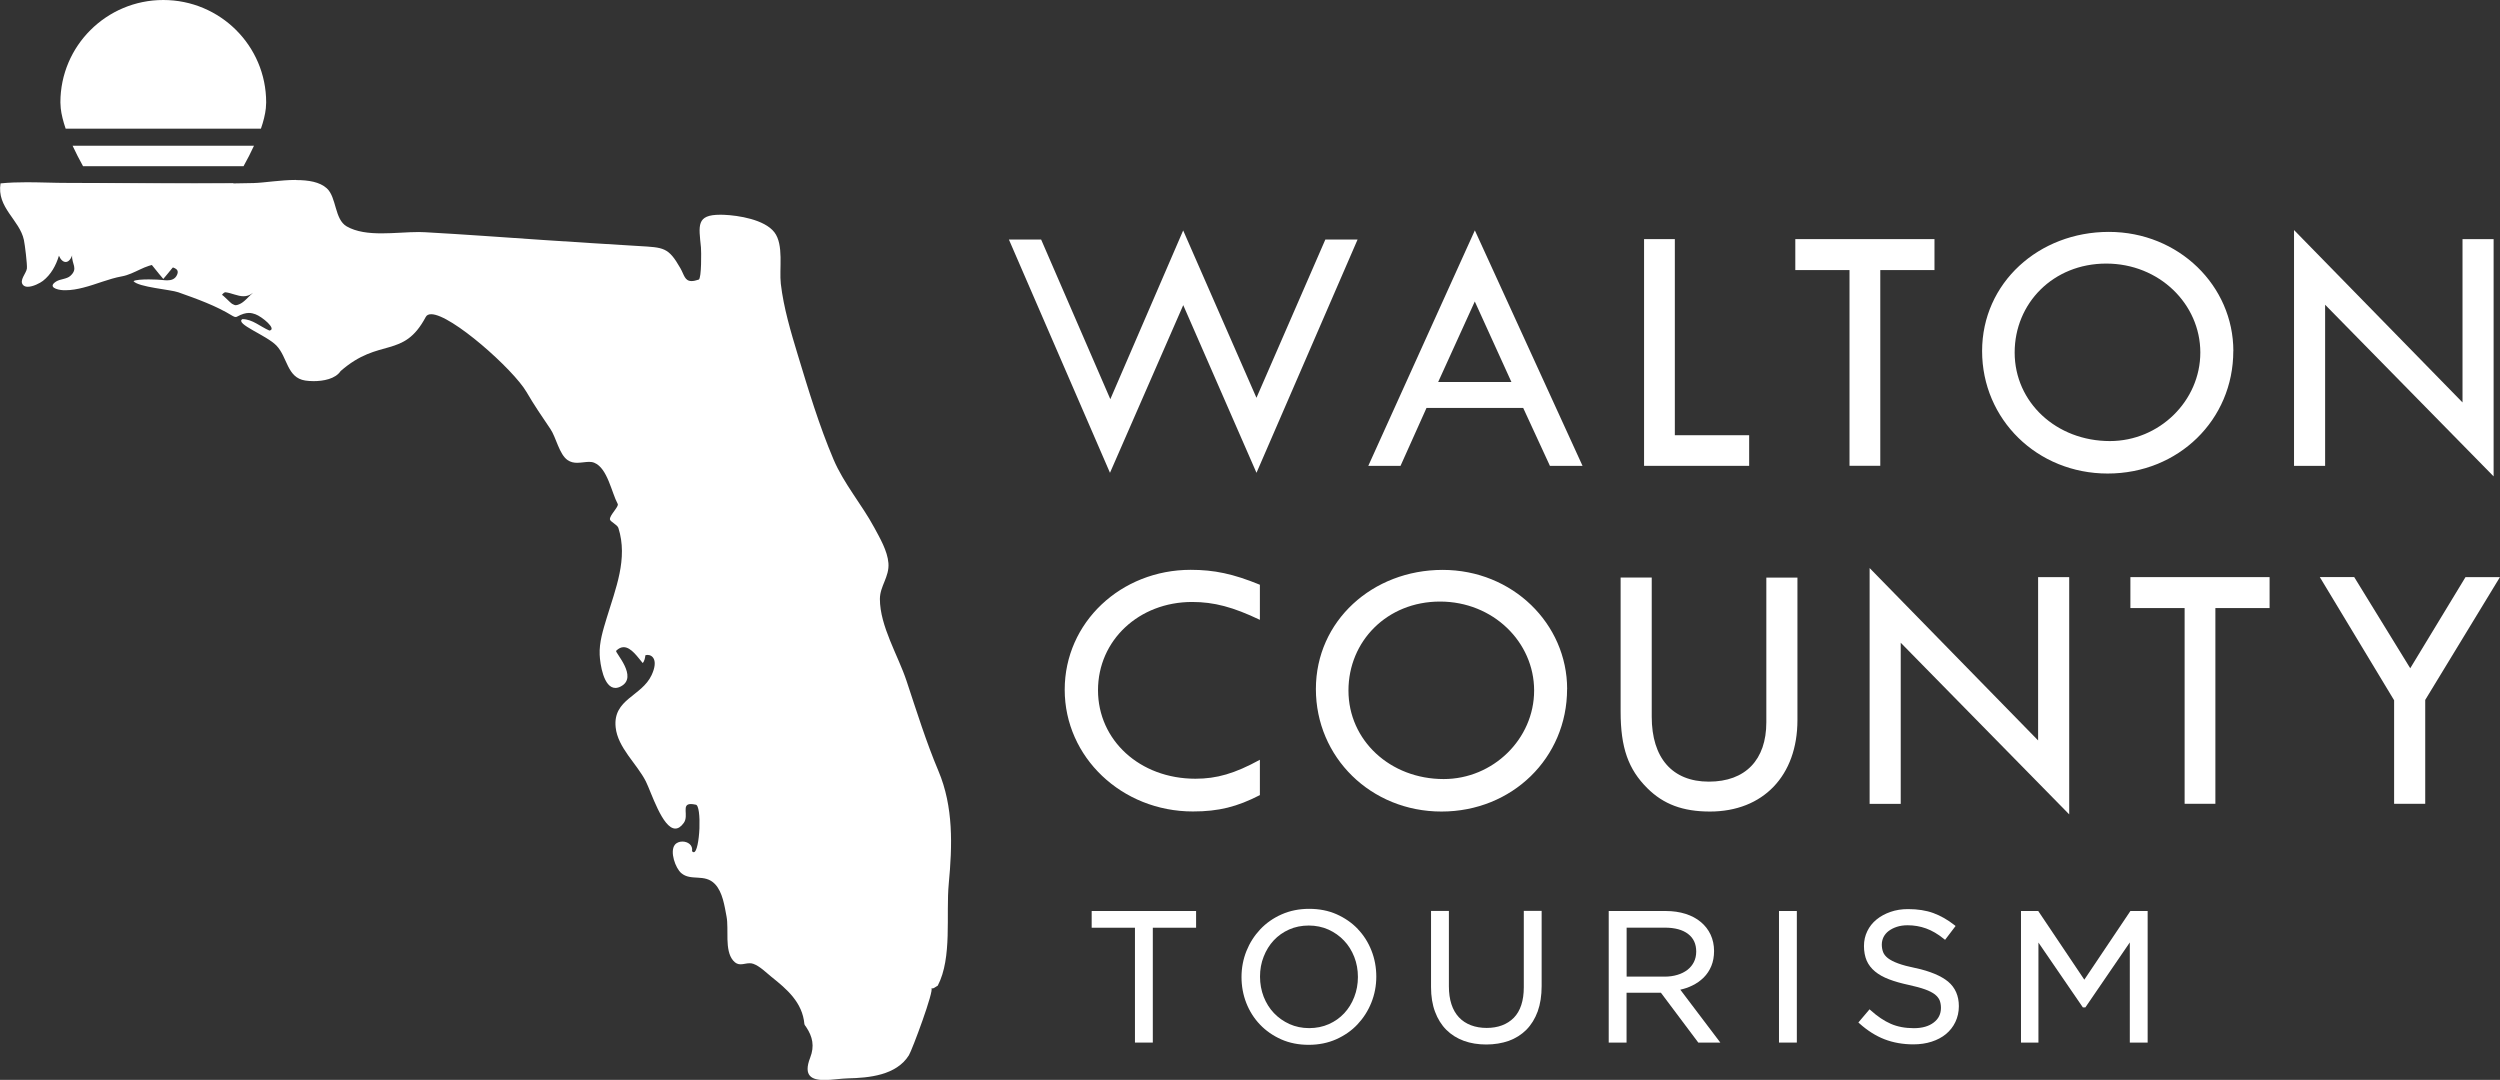 <svg width="169" height="73" viewBox="0 0 169 73" fill="none" xmlns="http://www.w3.org/2000/svg">
<rect x="0" y="0" width="169" height="73" fill="#333333" stroke="none"/>
<g clip-path="url(#clip0_2291_2530)">
<path d="M20.001 12.164C18.97 12.164 17.863 12.356 17.151 12.374C15.823 12.41 14.495 12.419 13.163 12.419C10.318 12.419 7.468 12.365 4.632 12.365H4.592C4.137 12.365 3.678 12.356 3.214 12.343C2.75 12.334 2.291 12.32 1.828 12.32C1.224 12.32 0.626 12.338 0.036 12.397C-0.234 14.036 1.328 14.865 1.616 16.223C1.684 16.541 1.846 17.876 1.819 18.149C1.783 18.472 1.269 18.96 1.566 19.274C1.643 19.354 1.751 19.386 1.877 19.386C2.233 19.386 2.71 19.135 2.903 18.987C3.448 18.561 3.786 17.943 3.984 17.285C4.101 17.562 4.272 17.71 4.439 17.71C4.605 17.71 4.767 17.567 4.875 17.262C4.83 17.836 5.312 18.149 4.754 18.651C4.515 18.87 4.069 18.857 3.799 19.027C3.21 19.399 3.826 19.596 4.29 19.619C4.335 19.619 4.38 19.619 4.43 19.619C4.835 19.619 5.24 19.543 5.627 19.444C6.505 19.224 7.342 18.844 8.238 18.682C9.111 18.526 9.827 17.863 10.7 17.863C10.872 17.863 11.052 17.889 11.241 17.948C11.659 18.082 12.168 18.118 11.97 18.575C11.839 18.875 11.578 18.951 11.299 18.951C11.178 18.951 11.052 18.938 10.935 18.924C10.822 18.911 10.448 18.888 10.057 18.888C9.607 18.888 9.138 18.915 9.026 19.009C9.363 19.413 11.538 19.574 12.051 19.758C13.298 20.201 14.59 20.658 15.725 21.357C15.783 21.393 15.864 21.429 15.936 21.429C15.968 21.429 15.995 21.42 16.022 21.406C16.359 21.223 16.611 21.155 16.823 21.155C16.985 21.155 17.125 21.191 17.26 21.241C17.714 21.402 18.745 22.258 18.214 22.347C17.597 22.083 17.061 21.572 16.386 21.572C15.855 21.89 18.016 22.661 18.687 23.36C19.447 24.153 19.389 25.532 20.636 25.725C20.789 25.748 20.987 25.765 21.199 25.765C21.851 25.765 22.675 25.618 23.026 25.084C25.655 22.782 27.258 24.291 28.779 21.429C28.847 21.299 28.973 21.241 29.149 21.241C30.508 21.241 34.699 24.968 35.591 26.496C36.099 27.369 36.644 28.171 37.211 29.005C37.589 29.56 37.806 30.716 38.368 31.101C38.575 31.245 38.796 31.285 39.012 31.285C39.151 31.285 39.291 31.267 39.426 31.254C39.561 31.24 39.696 31.222 39.822 31.222C39.948 31.222 40.065 31.236 40.178 31.285C41.069 31.648 41.344 33.306 41.758 34.067C41.853 34.242 41.209 34.82 41.231 35.107C41.245 35.268 41.727 35.461 41.803 35.689C42.465 37.772 41.609 39.802 41.011 41.782C40.768 42.589 40.502 43.413 40.538 44.264C40.565 44.887 40.804 46.504 41.6 46.504C41.713 46.504 41.835 46.473 41.97 46.401C43.172 45.77 41.551 44.094 41.65 43.995C41.826 43.821 41.992 43.749 42.159 43.749C42.676 43.749 43.131 44.457 43.446 44.82C43.563 44.708 43.613 44.457 43.626 44.3C43.676 44.282 43.725 44.273 43.779 44.273C44.121 44.273 44.509 44.645 44.049 45.635C43.374 47.082 41.42 47.252 41.618 49.166C41.758 50.545 43.064 51.643 43.658 52.821C44.018 53.529 44.783 56.011 45.652 56.011C45.841 56.011 46.035 55.895 46.228 55.621C46.579 55.124 46.039 54.353 46.706 54.353C46.786 54.353 46.89 54.367 47.016 54.394H47.021C47.241 54.394 47.313 55.196 47.282 56.002C47.246 56.804 47.106 57.611 46.895 57.611C46.858 57.611 46.822 57.588 46.782 57.539C46.854 57.122 46.489 56.889 46.129 56.889C45.931 56.889 45.733 56.961 45.616 57.113C45.265 57.57 45.661 58.69 46.053 59.022C46.71 59.586 47.633 59.035 48.331 59.761C48.853 60.308 48.979 61.248 49.114 61.956C49.281 62.821 48.965 64.223 49.555 64.927C49.726 65.133 49.893 65.187 50.064 65.187C50.163 65.187 50.257 65.169 50.361 65.151C50.46 65.133 50.563 65.115 50.672 65.115C50.752 65.115 50.838 65.124 50.924 65.155C51.36 65.308 51.797 65.751 52.153 66.038C53.206 66.876 54.246 67.772 54.376 69.219C54.385 69.295 54.458 69.362 54.502 69.434C54.93 70.079 55.074 70.715 54.768 71.499C54.277 72.758 54.899 73.009 55.727 73.009C56.249 73.009 56.857 72.906 57.312 72.897C58.748 72.866 60.589 72.695 61.44 71.338C61.66 70.984 63.177 66.912 62.961 66.79C62.993 66.808 63.015 66.817 63.042 66.817C63.101 66.817 63.177 66.768 63.393 66.629C64.379 64.734 63.938 61.831 64.136 59.734C64.379 57.163 64.46 54.537 63.438 52.118C62.601 50.133 61.962 48.072 61.282 46.029C60.71 44.304 59.481 42.324 59.481 40.492C59.481 39.618 60.13 38.995 60.058 38.068C59.995 37.244 59.481 36.37 59.099 35.662C58.257 34.099 57.037 32.692 56.344 31.052C55.376 28.772 54.656 26.379 53.935 24.005C53.463 22.446 52.972 20.806 52.783 19.184C52.666 18.185 52.999 16.541 52.346 15.699C51.68 14.838 49.92 14.561 48.929 14.52C48.848 14.52 48.767 14.516 48.691 14.516C47.057 14.516 47.237 15.237 47.385 16.729C47.408 16.94 47.43 18.835 47.232 18.902C47.034 18.969 46.877 19 46.751 19C46.282 19 46.251 18.579 45.994 18.131C45.179 16.702 44.873 16.733 43.154 16.63C41.006 16.5 38.863 16.366 36.716 16.223C34.06 16.044 31.404 15.846 28.748 15.699C28.613 15.69 28.473 15.685 28.325 15.685C27.938 15.685 27.523 15.707 27.096 15.73C26.668 15.752 26.232 15.775 25.799 15.775C24.93 15.775 24.093 15.681 23.436 15.304C22.603 14.82 22.761 13.338 22.09 12.728C21.617 12.298 20.847 12.173 20.028 12.173M15 19.941C15 19.941 15.031 19.896 15.076 19.847C15.121 19.802 15.184 19.758 15.238 19.758C15.238 19.758 15.247 19.758 15.252 19.758C15.666 19.811 16.062 20.026 16.463 20.026C16.674 20.026 16.886 19.968 17.107 19.789C16.814 20.026 16.512 20.439 16.161 20.573C16.062 20.613 15.999 20.631 15.941 20.631H15.922C15.855 20.627 15.792 20.591 15.679 20.533C15.598 20.492 15.072 19.941 15.013 19.941" fill="white"/>
<path d="M73.797 62.714H76.723V70.478H77.93V62.714H80.856V61.584H73.797V62.714Z" fill="white"/>
<path d="M91.791 62.803C91.394 62.386 90.908 62.05 90.355 61.804C89.801 61.558 89.175 61.437 88.5 61.437C87.825 61.437 87.199 61.562 86.636 61.813C86.078 62.059 85.592 62.4 85.191 62.825C84.795 63.247 84.48 63.739 84.259 64.29C84.039 64.842 83.926 65.433 83.926 66.047C83.926 66.66 84.034 67.252 84.25 67.803C84.466 68.354 84.777 68.847 85.177 69.263C85.574 69.68 86.06 70.016 86.614 70.263C87.167 70.509 87.793 70.63 88.468 70.63C89.144 70.63 89.769 70.504 90.332 70.254C90.89 70.003 91.376 69.667 91.773 69.241C92.169 68.82 92.484 68.327 92.704 67.776C92.925 67.225 93.038 66.634 93.038 66.02C93.038 65.406 92.93 64.815 92.713 64.264C92.497 63.713 92.187 63.22 91.786 62.803H91.791ZM88.5 69.501C88.018 69.501 87.572 69.407 87.172 69.228C86.767 69.044 86.411 68.793 86.118 68.484C85.821 68.175 85.592 67.803 85.425 67.382C85.263 66.961 85.177 66.504 85.177 66.02C85.177 65.536 85.258 65.084 85.425 64.667C85.587 64.25 85.817 63.878 86.105 63.569C86.393 63.26 86.74 63.014 87.145 62.834C87.545 62.655 87.996 62.566 88.473 62.566C88.95 62.566 89.4 62.66 89.801 62.839C90.206 63.023 90.562 63.273 90.854 63.583C91.151 63.892 91.381 64.264 91.547 64.685C91.714 65.11 91.795 65.567 91.795 66.047C91.795 66.526 91.71 66.979 91.547 67.4C91.385 67.821 91.156 68.188 90.868 68.497C90.58 68.806 90.233 69.053 89.828 69.232C89.427 69.411 88.977 69.501 88.5 69.501Z" fill="white"/>
<path d="M103.009 66.737C103.009 67.651 102.779 68.345 102.334 68.802C101.884 69.255 101.267 69.488 100.497 69.488C99.727 69.488 99.065 69.246 98.62 68.766C98.174 68.287 97.945 67.584 97.945 66.674V61.58H96.738V66.732C96.738 67.355 96.828 67.915 97.008 68.394C97.188 68.878 97.445 69.29 97.773 69.618C98.102 69.945 98.503 70.195 98.957 70.361C99.412 70.527 99.921 70.608 100.47 70.608C101.019 70.608 101.541 70.522 101.996 70.361C102.451 70.195 102.851 69.945 103.185 69.609C103.513 69.277 103.77 68.86 103.95 68.368C104.125 67.879 104.215 67.301 104.215 66.656V61.576H103.009V66.728V66.737Z" fill="white"/>
<path d="M114.385 66.629C114.687 66.486 114.948 66.298 115.168 66.083C115.389 65.863 115.564 65.599 115.686 65.303C115.808 65.007 115.871 64.667 115.871 64.286C115.871 63.883 115.79 63.511 115.636 63.179C115.479 62.848 115.258 62.561 114.97 62.324C114.687 62.086 114.34 61.903 113.944 61.777C113.548 61.652 113.097 61.584 112.607 61.584H108.749V70.478H109.955V67.109H112.278L114.804 70.478H116.294L113.588 66.902C113.872 66.84 114.137 66.75 114.385 66.629ZM109.955 62.709H112.539C113.219 62.709 113.75 62.852 114.119 63.139C114.484 63.421 114.664 63.811 114.664 64.326C114.664 64.591 114.61 64.828 114.507 65.034C114.403 65.24 114.254 65.419 114.07 65.563C113.881 65.706 113.656 65.823 113.395 65.899C113.133 65.98 112.841 66.02 112.53 66.02H109.96V62.714L109.955 62.709Z" fill="white"/>
<path d="M121.466 61.584H120.26V70.478H121.466V61.584Z" fill="white"/>
<path d="M129.484 65.442C129.011 65.343 128.619 65.24 128.318 65.128C128.021 65.021 127.791 64.9 127.625 64.774C127.467 64.649 127.359 64.515 127.3 64.367C127.242 64.214 127.21 64.044 127.21 63.852C127.21 63.672 127.251 63.502 127.327 63.345C127.408 63.188 127.521 63.05 127.67 62.938C127.823 62.821 128.007 62.727 128.223 62.655C128.439 62.584 128.682 62.548 128.953 62.548C129.385 62.548 129.808 62.619 130.204 62.763C130.6 62.906 131.001 63.139 131.397 63.462L131.487 63.533L132.198 62.597L132.113 62.53C131.658 62.171 131.181 61.903 130.695 61.723C130.209 61.544 129.632 61.455 128.984 61.455C128.556 61.455 128.16 61.517 127.8 61.643C127.44 61.768 127.125 61.938 126.855 62.158C126.585 62.377 126.373 62.646 126.229 62.947C126.08 63.251 126.004 63.587 126.004 63.95C126.004 64.313 126.067 64.658 126.188 64.94C126.31 65.218 126.504 65.469 126.756 65.675C127.003 65.881 127.323 66.06 127.706 66.204C128.079 66.347 128.52 66.472 129.025 66.58C129.475 66.678 129.853 66.781 130.141 66.885C130.425 66.988 130.645 67.104 130.803 67.225C130.951 67.346 131.059 67.48 131.118 67.619C131.176 67.767 131.208 67.937 131.208 68.13C131.208 68.542 131.05 68.869 130.722 69.12C130.393 69.376 129.938 69.505 129.38 69.505C128.79 69.505 128.268 69.407 127.818 69.21C127.368 69.013 126.913 68.708 126.468 68.305L126.382 68.229L125.626 69.12L125.707 69.192C126.238 69.667 126.801 70.025 127.39 70.254C127.98 70.482 128.633 70.599 129.344 70.599C129.785 70.599 130.2 70.54 130.573 70.419C130.951 70.299 131.28 70.124 131.546 69.904C131.816 69.68 132.032 69.407 132.185 69.084C132.338 68.762 132.419 68.403 132.419 68.018C132.419 67.315 132.171 66.759 131.69 66.356C131.217 65.966 130.479 65.657 129.493 65.438L129.484 65.442Z" fill="white"/>
<path d="M144.015 61.584L140.9 66.226L137.785 61.584H136.619V70.478H137.798V63.717L140.77 68.054L140.801 68.099H140.972L143.975 63.708V70.478H145.181V61.584H144.015Z" fill="white"/>
<path d="M84.939 26.886L89.594 16.191H91.773L84.939 31.962L79.987 20.627L75.035 31.962L68.201 16.191H70.38L75.058 26.984L79.983 15.578L84.934 26.886H84.939Z" fill="white"/>
<path d="M106.975 31.491H104.774L102.968 27.576H96.432L94.676 31.491H92.497L99.7 15.573L106.979 31.491H106.975ZM97.22 25.824H102.172L99.696 20.38L97.22 25.824Z" fill="white"/>
<path d="M113.219 16.164V29.421H118.243V31.491H111.139V16.164H113.219Z" fill="white"/>
<path d="M130.771 16.164V18.257H127.107V31.487H125.027V18.257H121.363V16.164H130.771Z" fill="white"/>
<path d="M150.971 23.732C150.971 28.386 147.257 32.011 142.48 32.011C137.704 32.011 133.99 28.342 133.99 23.732C133.99 19.121 137.825 15.676 142.557 15.676C147.288 15.676 150.975 19.323 150.975 23.732H150.971ZM136.191 23.83C136.191 27.204 139.014 29.816 142.629 29.816C145.969 29.816 148.742 27.105 148.742 23.83C148.742 20.555 145.969 17.818 142.381 17.818C138.793 17.818 136.191 20.501 136.191 23.83Z" fill="white"/>
<path d="M166.466 27.204V16.164H168.568V32.203L157.178 20.6V31.491H155.076V15.551L166.466 27.204Z" fill="white"/>
<path d="M85.164 41.899C83.359 41.038 82.071 40.693 80.586 40.693C76.998 40.693 74.225 43.279 74.225 46.657C74.225 50.035 77.047 52.642 80.811 52.642C82.247 52.642 83.458 52.297 85.168 51.361V53.749C83.633 54.537 82.395 54.855 80.64 54.855C75.836 54.855 71.974 51.186 71.974 46.625C71.974 42.064 75.787 38.52 80.491 38.52C82.076 38.52 83.363 38.789 85.168 39.529V41.894L85.164 41.899Z" fill="white"/>
<path d="M105.935 46.58C105.935 51.235 102.221 54.86 97.445 54.86C92.668 54.86 88.954 51.191 88.954 46.58C88.954 41.97 92.79 38.525 97.521 38.525C102.252 38.525 105.939 42.172 105.939 46.58H105.935ZM91.156 46.679C91.156 50.053 93.978 52.664 97.593 52.664C100.933 52.664 103.707 49.954 103.707 46.679C103.707 43.404 100.933 40.666 97.346 40.666C93.758 40.666 91.156 43.35 91.156 46.679Z" fill="white"/>
<path d="M111.657 39.04V48.453C111.657 51.235 113.043 52.839 115.519 52.839C117.995 52.839 119.404 51.361 119.404 48.825V39.045H121.507V48.677C121.507 52.445 119.179 54.86 115.591 54.86C113.759 54.86 112.449 54.367 111.36 53.283C110.072 52.001 109.554 50.55 109.554 48.108V39.04H111.657Z" fill="white"/>
<path d="M137.776 50.053V39.013H139.878V55.052L128.489 43.449V54.34H126.386V38.4L137.776 50.053Z" fill="white"/>
<path d="M153.424 39.013V41.105H149.76V54.336H147.68V41.105H144.015V39.013H153.424Z" fill="white"/>
<path d="M159.146 39.013L162.932 45.174L166.668 39.013H168.996L163.945 47.315V54.336H161.842V47.338L156.818 39.009H159.146V39.013Z" fill="white"/>
<path d="M5.614 11.236H16.463C16.724 10.77 16.962 10.304 17.169 9.852H4.907C5.114 10.304 5.357 10.766 5.614 11.236Z" fill="white"/>
<path d="M7.189 13.777H14.892C15.198 13.324 15.499 12.858 15.788 12.392H6.293C6.582 12.858 6.883 13.324 7.189 13.777Z" fill="white"/>
<path d="M9.013 16.317H13.069C13.393 15.891 13.739 15.425 14.091 14.932H7.995C8.346 15.425 8.693 15.891 9.017 16.317H9.013Z" fill="white"/>
<path d="M11.038 18.857C11.038 18.857 11.493 18.328 12.173 17.473H9.908C10.584 18.324 11.038 18.857 11.038 18.857Z" fill="white"/>
<path d="M11.038 0C7.198 0 4.083 3.1 4.083 6.922L4.106 7.316C4.151 7.742 4.272 8.208 4.439 8.7H17.638C17.809 8.208 17.926 7.742 17.971 7.316L17.993 6.922C17.993 3.096 14.878 0 11.038 0Z" fill="white"/>
</g>
<defs>
<clipPath id="clip0_2291_2530">
<rect width="169" height="73" fill="white"/>
</clipPath>
</defs>
</svg>
